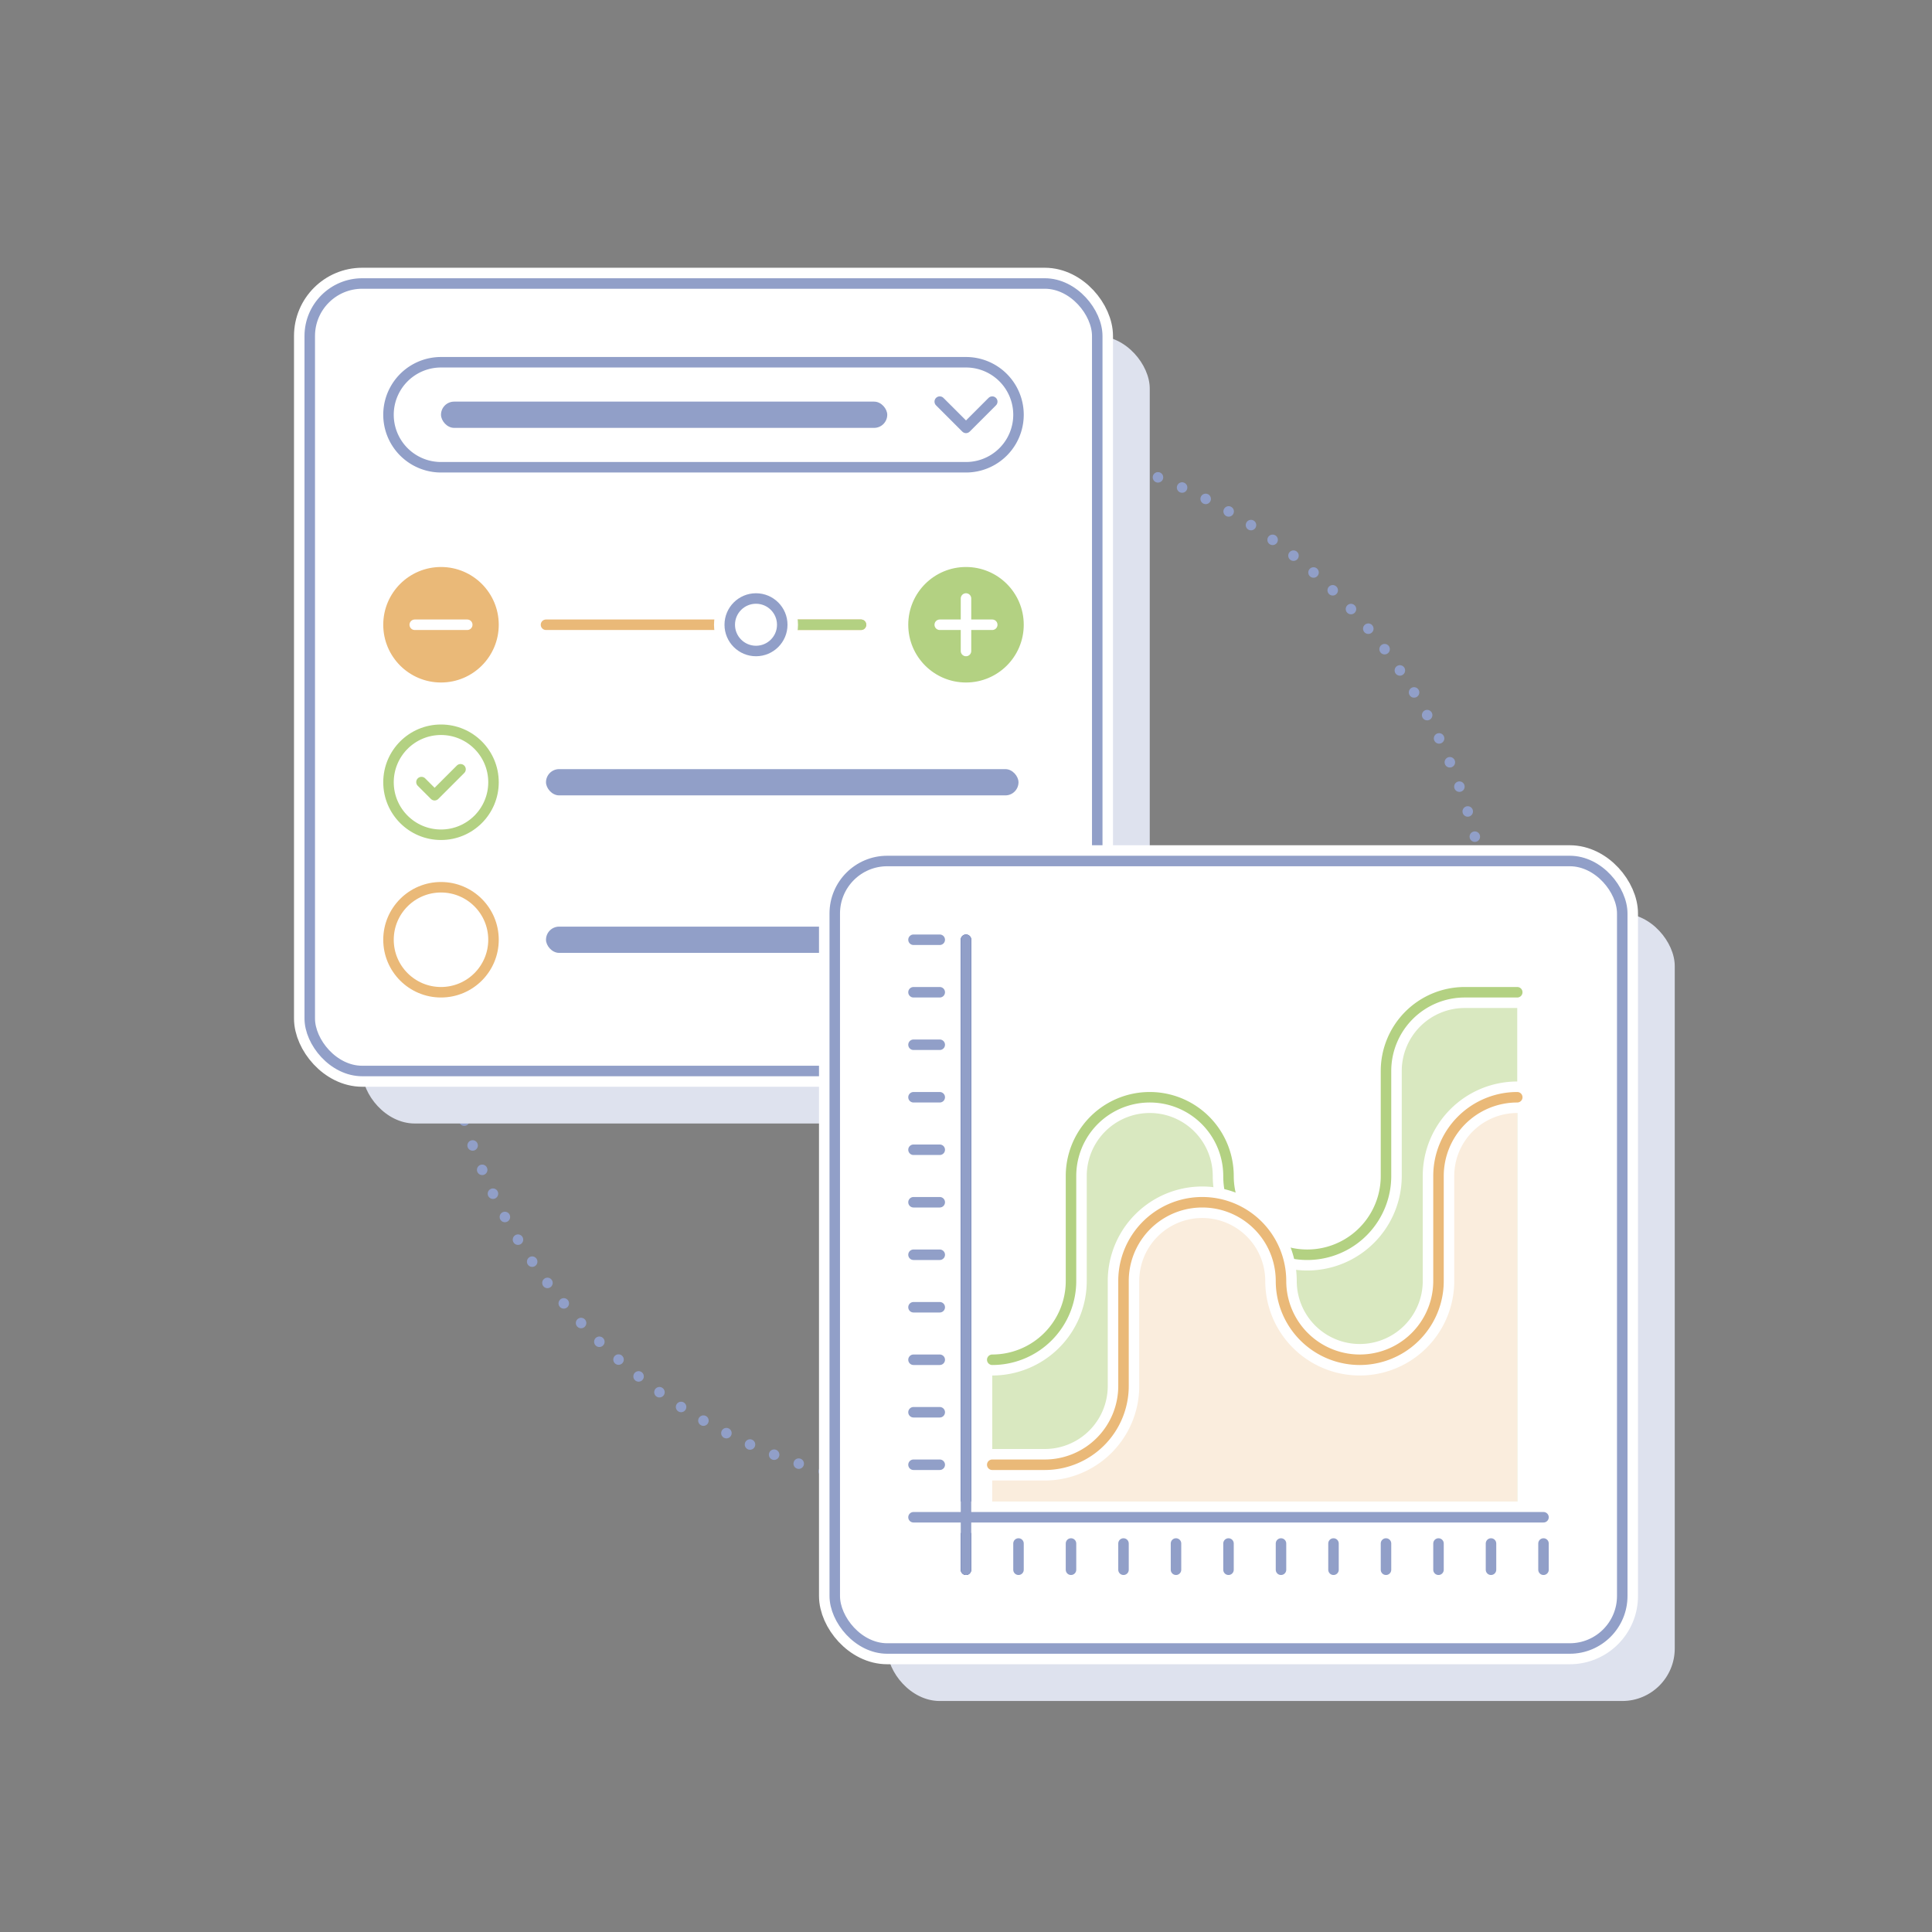 <svg xmlns="http://www.w3.org/2000/svg" width="368" height="368" viewBox="0 0 368 368"><rect x="0" y="0" width="368" height="368" fill="#808080" stroke="none"/><title>PLLI</title><g style="isolation:isolate"><g id="Layer_1" data-name="Layer 1"><circle cx="184" cy="184" r="100" style="fill:none;stroke:#919fc8;stroke-linecap:round;stroke-linejoin:round;stroke-width:2px;stroke-dasharray:0,4.987"/><rect x="69" y="64" width="150" height="150" rx="10" ry="10" style="fill:#dee2ee;mix-blend-mode:multiply"/><rect x="59" y="54" width="150" height="150" rx="10" ry="10" style="fill:#fff"/><rect x="59" y="54" width="150" height="150" rx="10" ry="10" style="fill:none;stroke:#fff;stroke-miterlimit:10;stroke-width:6px"/><rect x="59" y="54" width="150" height="150" rx="10" ry="10" style="fill:none;stroke:#919fc8;stroke-miterlimit:10;stroke-width:2px"/><circle cx="84" cy="119" r="10" style="fill:#eab978;stroke:#eab978;stroke-miterlimit:10;stroke-width:2px"/><circle cx="184" cy="119" r="10" style="fill:#b3d182;stroke:#b3d182;stroke-miterlimit:10;stroke-width:2px"/><line x1="104" y1="119" x2="164" y2="119" style="fill:none;stroke:#eab978;stroke-linecap:round;stroke-linejoin:round;stroke-width:2px"/><line x1="139" y1="119" x2="164" y2="119" style="fill:none;stroke:#b3d182;stroke-linecap:round;stroke-linejoin:round;stroke-width:2px"/><circle cx="144" cy="119" r="5" style="fill:#fff"/><circle cx="144" cy="119" r="5" style="fill:none;stroke:#fff;stroke-miterlimit:10;stroke-width:6px"/><circle cx="144" cy="119" r="5" style="fill:none;stroke:#919fc8;stroke-miterlimit:10;stroke-width:2px"/><line x1="79" y1="119" x2="89" y2="119" style="fill:none;stroke:#fff;stroke-linecap:round;stroke-linejoin:round;stroke-width:2px"/><line x1="179" y1="119" x2="189" y2="119" style="fill:none;stroke:#fff;stroke-linecap:round;stroke-linejoin:round;stroke-width:2px"/><line x1="184" y1="124" x2="184" y2="114" style="fill:none;stroke:#fff;stroke-linecap:round;stroke-linejoin:round;stroke-width:2px"/><circle cx="84" cy="149" r="10" style="fill:#fff;stroke:#b3d182;stroke-miterlimit:10;stroke-width:2px"/><circle cx="84" cy="179" r="10" style="fill:#fff;stroke:#eab978;stroke-miterlimit:10;stroke-width:2px"/><polyline points="80.28 148.97 82.78 151.47 87.72 146.53" style="fill:none;stroke:#b3d182;stroke-linecap:round;stroke-linejoin:round;stroke-width:2px"/><rect x="104" y="146.5" width="90" height="5" rx="2.5" ry="2.5" style="fill:#919fc8"/><rect x="104" y="176.5" width="90" height="5" rx="2.5" ry="2.5" style="fill:#919fc8"/><rect x="169" y="174" width="150" height="150" rx="10" ry="10" style="fill:#dee2ee;mix-blend-mode:multiply"/><rect x="159" y="164" width="150" height="150" rx="10" ry="10" style="fill:#fff"/><rect x="159" y="164" width="150" height="150" rx="10" ry="10" style="fill:none;stroke:#fff;stroke-miterlimit:10;stroke-width:6px"/><rect x="159" y="164" width="150" height="150" rx="10" ry="10" style="fill:none;stroke:#919fc8;stroke-miterlimit:10;stroke-width:2px"/><line x1="174" y1="279" x2="294" y2="279" style="fill:none"/><line x1="174" y1="269" x2="294" y2="269" style="fill:none"/><line x1="174" y1="259" x2="294" y2="259" style="fill:none"/><line x1="174" y1="249" x2="294" y2="249" style="fill:none"/><line x1="174" y1="239" x2="294" y2="239" style="fill:none"/><line x1="174" y1="229" x2="294" y2="229" style="fill:none"/><line x1="174" y1="219" x2="294" y2="219" style="fill:none"/><line x1="294" y1="209" x2="174" y2="209" style="fill:none"/><line x1="174" y1="199" x2="294" y2="199" style="fill:none"/><line x1="174" y1="189" x2="294" y2="189" style="fill:none"/><path d="M189,269V259a15,15,0,0,0,15-15V224a15,15,0,0,1,30,0,15,15,0,0,0,30,0V204a15,15,0,0,1,15-15h10V289H189Z" style="fill:#d9e8c0"/><path d="M189,259a15,15,0,0,0,15-15V224a15,15,0,0,1,30,0,15,15,0,0,0,30,0V204a15,15,0,0,1,15-15h10" style="fill:none;stroke:#fff;stroke-linecap:round;stroke-linejoin:round;stroke-width:6px"/><path d="M189,259a15,15,0,0,0,15-15V224a15,15,0,0,1,30,0,15,15,0,0,0,30,0V204a15,15,0,0,1,15-15h10" style="fill:none;stroke:#b3d182;stroke-linecap:round;stroke-linejoin:round;stroke-width:2px"/><path d="M189,279h10a15,15,0,0,0,15-15V244a15,15,0,0,1,30,0,15,15,0,0,0,30,0V224a15,15,0,0,1,15-15h0v80H189Z" style="fill:#faeddd"/><path d="M189,279h10a15,15,0,0,0,15-15V244a15,15,0,0,1,30,0,15,15,0,0,0,30,0V224a15,15,0,0,1,15-15h0" style="fill:none;stroke:#fff;stroke-linecap:round;stroke-linejoin:round;stroke-width:6px"/><path d="M189,279h10a15,15,0,0,0,15-15V244a15,15,0,0,1,30,0,15,15,0,0,0,30,0V224a15,15,0,0,1,15-15h0" style="fill:none;stroke:#eab978;stroke-linecap:round;stroke-linejoin:round;stroke-width:2px"/><line x1="184" y1="179" x2="184" y2="299" style="fill:none;stroke:#fff;stroke-linecap:round;stroke-linejoin:round;stroke-width:6px"/><line x1="184" y1="179" x2="184" y2="299" style="fill:none;stroke:#244091;stroke-linecap:round;stroke-linejoin:round;stroke-width:2px"/><line x1="174" y1="289" x2="294" y2="289" style="fill:none;stroke:#fff;stroke-linecap:round;stroke-linejoin:round;stroke-width:6px"/><line x1="174" y1="289" x2="294" y2="289" style="fill:none;stroke:#919fc8;stroke-linecap:round;stroke-linejoin:round;stroke-width:2px"/><line x1="184" y1="179" x2="184" y2="299" style="fill:none;stroke:#919fc8;stroke-linecap:round;stroke-linejoin:round;stroke-width:2px"/><line x1="174" y1="279" x2="179" y2="279" style="fill:none;stroke:#919fc8;stroke-linecap:round;stroke-linejoin:round;stroke-width:2px"/><line x1="174" y1="269" x2="179" y2="269" style="fill:none;stroke:#919fc8;stroke-linecap:round;stroke-linejoin:round;stroke-width:2px"/><line x1="174" y1="259" x2="179" y2="259" style="fill:none;stroke:#919fc8;stroke-linecap:round;stroke-linejoin:round;stroke-width:2px"/><line x1="174" y1="249" x2="179" y2="249" style="fill:none;stroke:#919fc8;stroke-linecap:round;stroke-linejoin:round;stroke-width:2px"/><line x1="174" y1="239" x2="179" y2="239" style="fill:none;stroke:#919fc8;stroke-linecap:round;stroke-linejoin:round;stroke-width:2px"/><line x1="174" y1="229" x2="179" y2="229" style="fill:none;stroke:#919fc8;stroke-linecap:round;stroke-linejoin:round;stroke-width:2px"/><line x1="174" y1="219" x2="179" y2="219" style="fill:none;stroke:#919fc8;stroke-linecap:round;stroke-linejoin:round;stroke-width:2px"/><line x1="174" y1="209" x2="179" y2="209" style="fill:none;stroke:#919fc8;stroke-linecap:round;stroke-linejoin:round;stroke-width:2px"/><line x1="174" y1="199" x2="179" y2="199" style="fill:none;stroke:#919fc8;stroke-linecap:round;stroke-linejoin:round;stroke-width:2px"/><line x1="174" y1="189" x2="179" y2="189" style="fill:none;stroke:#919fc8;stroke-linecap:round;stroke-linejoin:round;stroke-width:2px"/><line x1="174" y1="179" x2="179" y2="179" style="fill:none;stroke:#919fc8;stroke-linecap:round;stroke-linejoin:round;stroke-width:2px"/><line x1="194" y1="299" x2="194" y2="294" style="fill:none;stroke:#919fc8;stroke-linecap:round;stroke-linejoin:round;stroke-width:2px"/><line x1="204" y1="299" x2="204" y2="294" style="fill:none;stroke:#919fc8;stroke-linecap:round;stroke-linejoin:round;stroke-width:2px"/><line x1="214" y1="299" x2="214" y2="294" style="fill:none;stroke:#919fc8;stroke-linecap:round;stroke-linejoin:round;stroke-width:2px"/><line x1="224" y1="299" x2="224" y2="294" style="fill:none;stroke:#919fc8;stroke-linecap:round;stroke-linejoin:round;stroke-width:2px"/><line x1="234" y1="299" x2="234" y2="294" style="fill:none;stroke:#919fc8;stroke-linecap:round;stroke-linejoin:round;stroke-width:2px"/><line x1="244" y1="299" x2="244" y2="294" style="fill:none;stroke:#919fc8;stroke-linecap:round;stroke-linejoin:round;stroke-width:2px"/><line x1="254" y1="299" x2="254" y2="294" style="fill:none;stroke:#919fc8;stroke-linecap:round;stroke-linejoin:round;stroke-width:2px"/><line x1="264" y1="299" x2="264" y2="294" style="fill:none;stroke:#919fc8;stroke-linecap:round;stroke-linejoin:round;stroke-width:2px"/><line x1="274" y1="299" x2="274" y2="294" style="fill:none;stroke:#919fc8;stroke-linecap:round;stroke-linejoin:round;stroke-width:2px"/><line x1="284" y1="299" x2="284" y2="294" style="fill:none;stroke:#919fc8;stroke-linecap:round;stroke-linejoin:round;stroke-width:2px"/><line x1="294" y1="299" x2="294" y2="294" style="fill:none;stroke:#919fc8;stroke-linecap:round;stroke-linejoin:round;stroke-width:2px"/><path d="M184,69H84a10,10,0,0,0,0,20H184a10,10,0,0,0,0-20Z" style="fill:#fff;stroke:#919fc8;stroke-miterlimit:10;stroke-width:2px"/><rect x="84" y="76.5" width="85" height="5" rx="2.5" ry="2.5" style="fill:#919fc8"/><polyline points="189 76.5 184 81.5 179 76.5" style="fill:none;stroke:#919fc8;stroke-linecap:round;stroke-linejoin:round;stroke-width:2px"/><rect width="368" height="368" style="fill:none"/></g></g></svg>
